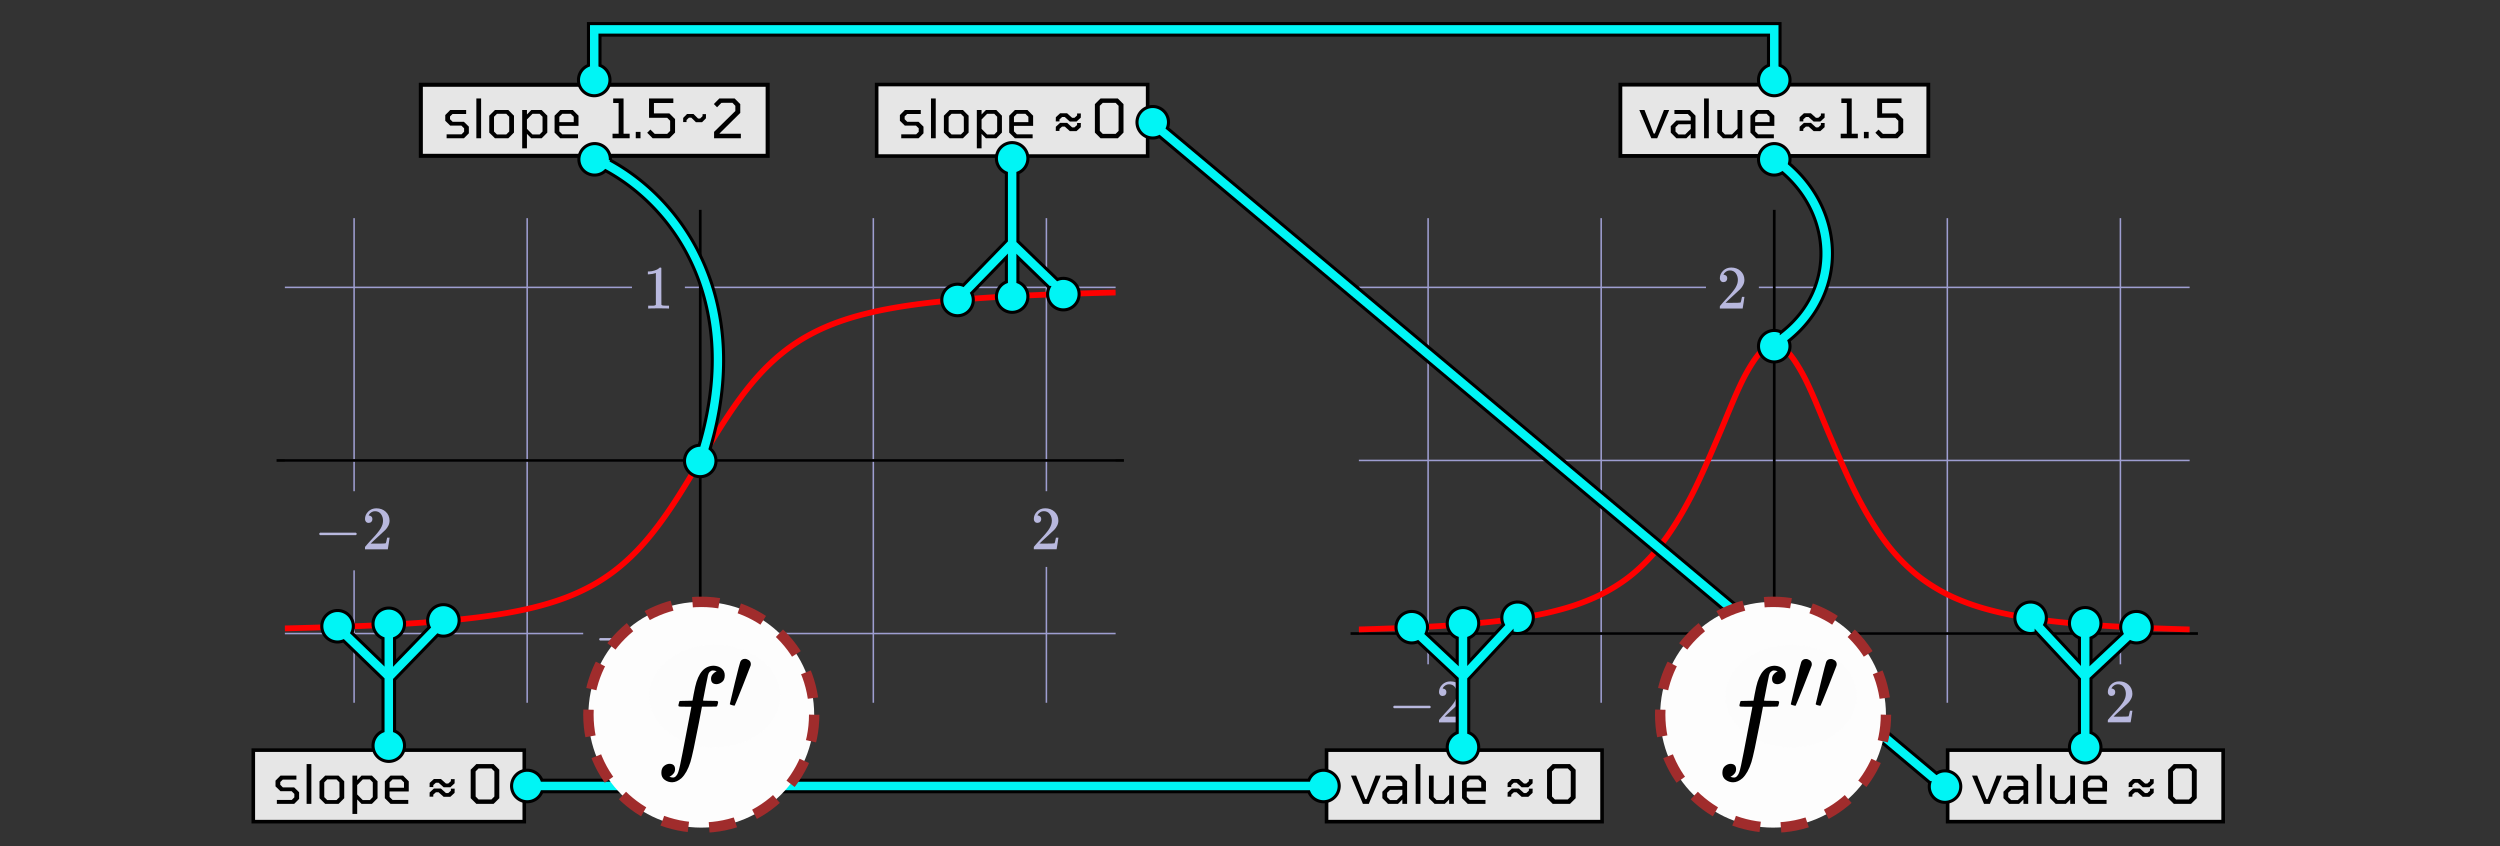 <svg xmlns="http://www.w3.org/2000/svg" xmlns:xlink="http://www.w3.org/1999/xlink" id="svg16" width="650" height="220" preserveAspectRatio="none" version="1.1" viewBox="-10 -10 650 220"><rect x="-10" y="-10" width="650" height="220" fill="#333333" stroke="none"/><style id="style1" type="text/css">.grid{stroke:#9e9ed1;stroke-width:.4}.axes{stroke:#000;stroke-width:.7}.notch-labels-in-grid{stroke:none;fill:#b8b8de}.graph{stroke:red;stroke-width:1.5;fill:none}</style><defs id="defs1"><clipPath id="trbl_clip_0_216_126_0"><path id="path1" d="M0 0h216v126H0Z"/></clipPath><clipPath id="trbl_clip_0_216_126_0-7"><path id="path1-0" d="M0 0h216v126H0Z"/></clipPath><clipPath id="trbl_clip_0_216_126_0-8"><path id="path1-4" d="M0 0h216v126H0Z"/></clipPath><path id="MJMAIN-2212" stroke-width="1" d="M84 237v13q0 13 14 20h581q15-8 15-20t-15-20H98q-14 7-14 20z"/><path id="MJMAIN-32" stroke-width="1" d="M109 429q-27 0-43 18t-16 44q0 71 53 123t132 52q91 0 152-56t62-145q0-43-20-82t-48-68q-28-29-80-74-36-31-100-92l-59-56 76-1q157 0 167 5 7 2 24 89v3h40v-3q-1-3-13-91T421 3V0H50v31q0 7 6 15t30 35q29 32 50 56 9 10 34 37t34 37q9 10 29 33t28 34q8 11 23 30t21 32q6 13 15 29t13 32q4 16 7 30t3 33q0 63-34 109t-97 46q-33 0-58-17t-35-33q-10-16-10-19 0-1 5-1 18 0 37-14t19-46q0-25-16-42t-45-18z"/><path id="MJMAIN-30" stroke-width="1" d="M96 585q56 81 153 81 48 0 96-26t78-92q37-83 37-228 0-155-43-237-20-42-55-67t-61-31q-26-6-51-7-26 0-52 6t-61 32q-35 26-55 67-43 82-43 237 0 174 57 265zm225 12q-30 32-71 32-42 0-72-32-25-26-33-72t-8-192q0-158 8-208t36-79q28-30 69-30 40 0 68 30 29 30 36 84t8 203q0 145-8 191t-33 73z"/></defs><path id="rect110" d="M496.388 185.032h71.633v18.599h-71.633z" style="fill:#e6e6e6;fill-opacity:.998;stroke:#000;stroke-width:.942;stroke-dasharray:none"/><path id="rect76" d="M217.931 11.979h70.457v18.596h-70.457z" style="fill:#e6e6e6;fill-opacity:.998;stroke:#000;stroke-width:.934;stroke-dasharray:none"/><path id="path111" d="m505.845 199.002-3.116-7.341h1.348l2.372 6.106h.322l2.358-6.106h1.362l-3.116 7.34zm6.513 0-1.46-1.474v-1.67l1.46-1.474h3.733v-.912l-.758-.772h-3.48v-1.039h4.014l1.46 1.474v5.867h-1.236v-1.137l-1.137 1.137zm.547-.983h1.74l1.446-1.431v-1.236l-3.186.014-.772.758v1.123zm6.653.983v-10.345h1.235v10.345zm4.912 0-1.46-1.474v-5.867h1.236l-.014 5.572.758.786h1.824l1.446-1.445v-4.913h1.235v7.34h-1.235v-1.136l-1.123 1.137zm8.618 0-1.473-1.474v-4.393l1.473-1.474h3.27l1.474 1.474v2.653h-4.982v1.417l.772.772h4.084v1.025zm-.238-4.197h3.747v-1.39l-.772-.771h-2.203l-.772.772z" style="font-size:18px;font-family:Tomorrow;-inkscape-font-specification:Tomorrow;fill-opacity:.998;stroke-width:2.339;stroke-dasharray:6.035,4.679"/><path id="path153" d="M893.071 129.583 766.358 23.316a4.095 4.095 0 0 0 .305-1.527 4.095 4.095 0 1 0-2.37 3.711l126.695 106.25m4.328 3.63 69.28 58.1a4.095 4.095 0 1 0 1.773-2.426l-68.782-57.683" style="fill:#00f5f5;stroke:#000;stroke-width:.8"/><path id="rect109" d="M334.904 185.032h71.633v18.599h-71.633z" style="fill:#e6e6e6;fill-opacity:.998;stroke:#000;stroke-width:.942;stroke-dasharray:none"/><path id="rect100" d="M411.297 12.009h80.065v18.536h-80.065z" style="fill:#e6e6e6;fill-opacity:.998;stroke:#000;stroke-width:.994;stroke-dasharray:none"/><g id="g18" transform="translate(64.064 46.718)"><g id="grid-3"><path id="path2-9" d="M18 126V91.568m0-20.57V0" class="grid" style="stroke:#9e9ed1;stroke-width:.4"/><path id="path3-8" d="M63 126V0" class="grid" style="stroke:#9e9ed1;stroke-width:.4"/><path id="path4-6" d="M108 126V0" class="grid" style="stroke:#9e9ed1;stroke-width:.4"/><path id="path5-5" d="M153 126V0" class="grid" style="stroke:#9e9ed1;stroke-width:.4"/><path id="path6-7" d="M198 126V90.682m0-19.684V0" class="grid" style="stroke:#9e9ed1;stroke-width:.4"/><path id="path7-6" d="M0 108h77.568m26.433 0H216" class="grid" style="stroke:#9e9ed1;stroke-width:.4"/><path id="path8-2" d="M0 63h216" class="grid" style="stroke:#9e9ed1;stroke-width:.4"/><path id="path9-7" d="M0 18h90.25m13.751 0H216" class="grid" style="stroke:#9e9ed1;stroke-width:.4"/></g><g id="axes-0"><path id="path10-3" d="M-2.16 63h220.32" class="axes" style="stroke:#000;stroke-width:.7"/><path id="path11-9" d="M108 128.16V-2.16" class="axes" style="stroke:#000;stroke-width:.7"/></g><g id="notch labels-9" class="notch-labels-in-grid" style="fill:#b8b8de;stroke:none"><g id="g12-9" transform="matrix(.016 0 0 -.016 7.588 86.1)"><use xlink:href="#MJMAIN-2212" id="use11-1" x="0" y="0"/><use xlink:href="#MJMAIN-32" id="use12-7" x="778" y="0"/></g><g id="g13-2" transform="matrix(.016 0 0 -.016 193.928 86.092)"><use xlink:href="#MJMAIN-32" id="use13-3" x="0" y="0"/></g><g id="g15-6" transform="matrix(.016 0 0 -.016 80.372 113.502)"><use xlink:href="#MJMAIN-2212" id="use14-5" x="0" y="0"/><path id="use15-5" stroke-width="1" d="m991 578-13-5q-14-5-40-10t-58-7h-19v46h19q47 2 87 15t56 24q16 11 28 22 2 3 12 3 9 0 17-6V361l1-300q7-7 12-9t24-4q19-2 62-2h26V0h-11q-21 3-159 3-136 0-157-3h-12v46h64q16 0 25 1t16 3q7 2 8 2t6 5q5 5 6 4z"/></g><g id="g16-8" transform="matrix(.016 0 0 -.016 93.053 23.499)"><path id="use16" stroke-width="1" d="m213 578-13-5q-14-5-40-10t-58-7H83v46h19q47 2 87 15t56 24q16 11 28 22 2 3 12 3 9 0 17-6V361l1-300q7-7 12-9t24-4q19-2 62-2h26V0h-11q-21 3-159 3-136 0-157-3H88v46h64q16 0 25 1t16 3q7 2 8 2t6 5q5 5 6 4z"/></g></g><g id="graphs-1"><g id="g17-4" clip-path="url(#trbl_clip_0_216_126_0-7)"><path id="path16" d="M0 106.664c2.4-.057 4.8-.12 7.2-.188 2.4-.07 4.8-.145 7.2-.23 2.4-.084 4.8-.178 7.2-.284 2.4-.105 4.8-.223 7.2-.357 2.4-.133 4.8-.283 7.2-.456 2.4-.172 4.8-.367 7.2-.593 2.4-.227 4.8-.485 7.2-.79 2.4-.305 4.8-.655 7.2-1.075 2.4-.42 4.8-.908 7.2-1.501 2.4-.594 4.8-1.292 7.2-2.154a54.22 54.22 0 0 0 7.2-3.164 47.18 47.18 0 0 0 7.2-4.713c2.4-1.904 4.8-4.186 7.2-6.937 2.4-2.75 4.8-5.98 7.2-9.597 2.4-3.616 4.8-7.614 7.2-11.625 2.4-4.011 4.8-8.009 7.2-11.625 2.4-3.616 4.8-6.847 7.2-9.597 2.4-2.75 4.8-5.033 7.2-6.937a47.18 47.18 0 0 1 7.2-4.713 54.22 54.22 0 0 1 7.2-3.164c2.4-.862 4.8-1.56 7.2-2.154 2.4-.593 4.8-1.082 7.2-1.501 2.4-.42 4.8-.77 7.2-1.075 2.4-.305 4.8-.563 7.2-.79 2.4-.226 4.8-.42 7.2-.593 2.4-.173 4.8-.323 7.2-.456 2.4-.134 4.8-.252 7.2-.357 2.4-.106 4.8-.2 7.2-.284 2.4-.085 4.8-.16 7.2-.23 2.4-.069 4.8-.13 7.2-.188" class="graph" style="fill:none;stroke:red;stroke-width:1.5"/></g></g></g><g id="g17-1" transform="translate(343.306 46.718)"><g id="grid-7"><path id="path2-1" d="M18 115.998V0" class="grid" style="stroke:#9e9ed1;stroke-width:.4"/><path id="path3-87" d="M63 126V0" class="grid" style="stroke:#9e9ed1;stroke-width:.4"/><path id="path4-8" d="M108 115.998V0" class="grid" style="stroke:#9e9ed1;stroke-width:.4"/><path id="path5-7" d="M153 126V0" class="grid" style="stroke:#9e9ed1;stroke-width:.4"/><path id="path6-74" d="M198 115.998V0" class="grid" style="stroke:#9e9ed1;stroke-width:.4"/><path id="path7-4" d="M0 108h216" class="grid" style="stroke:#9e9ed1;stroke-width:.4"/><path id="path8-9" d="M0 63h216" class="grid" style="stroke:#9e9ed1;stroke-width:.4"/><path id="path9-1" d="M0 18h90.25m13.751 0H216" class="grid" style="stroke:#9e9ed1;stroke-width:.4"/></g><g id="axes-5"><path id="path10-5" d="M-2.16 108h220.32" class="axes" style="stroke:#000;stroke-width:.7"/><path id="path11-5" d="M108 115.998V-2.16" class="axes" style="stroke:#000;stroke-width:.7"/></g><g id="notch labels-8" class="notch-labels-in-grid" style="fill:#b8b8de;stroke:none"><g id="g12-2" transform="matrix(.016 0 0 -.016 7.588 131.1)"><use xlink:href="#MJMAIN-2212" id="use11-9" x="0" y="0"/><use xlink:href="#MJMAIN-32" id="use12-8" x="778" y="0"/></g><g id="g13-20" transform="matrix(.016 0 0 -.016 103.928 131.092)"><use xlink:href="#MJMAIN-30" id="use13-7" x="0" y="0"/></g><g id="g14-4" transform="matrix(.016 0 0 -.016 193.928 131.092)"><use xlink:href="#MJMAIN-32" id="use14-8" x="0" y="0"/></g><g id="g15-5" transform="matrix(.016 0 0 -.016 93.053 23.499)"><use xlink:href="#MJMAIN-32" id="use15-8" x="0" y="0"/></g></g><g id="graphs-3"><g id="g16-0" clip-path="url(#trbl_clip_0_216_126_0-8)"><path id="path15-6" d="M0 106.935c2.4-.067 4.8-.14 7.2-.228 2.4-.086 4.8-.182 7.2-.296 2.4-.114 4.8-.24 7.2-.392 2.4-.151 4.8-.32 7.2-.527 2.4-.206 4.8-.438 7.2-.724 2.4-.286 4.8-.61 7.2-1.017 2.4-.406 4.8-.87 7.2-1.462 2.4-.593 4.8-1.272 7.2-2.157 2.4-.886 4.8-1.908 7.2-3.262 2.4-1.354 4.8-2.93 7.2-5.029a49.28 49.28 0 0 0 7.2-7.796c2.4-3.22 4.8-7.099 7.2-11.738 2.4-4.64 4.8-10.291 7.2-15.876 2.4-5.585 4.8-11.954 7.2-16.238 2.4-4.285 4.8-7.402 7.2-7.402 2.4 0 4.8 3.117 7.2 7.402 2.4 4.284 4.8 10.653 7.2 16.238 2.4 5.585 4.8 11.236 7.2 15.876 2.4 4.64 4.8 8.518 7.2 11.738a49.28 49.28 0 0 0 7.2 7.796c2.4 2.099 4.8 3.675 7.2 5.03 2.4 1.353 4.8 2.375 7.2 3.26 2.4.886 4.8 1.565 7.2 2.158 2.4.592 4.8 1.056 7.2 1.462 2.4.407 4.8.73 7.2 1.017 2.4.286 4.8.518 7.2.724 2.4.206 4.8.376 7.2.527 2.4.152 4.8.278 7.2.392 2.4.114 4.8.21 7.2.296 2.4.087 4.8.161 7.2.228" class="graph" style="fill:none;stroke:red;stroke-width:1.5"/></g></g></g><g id="g28" transform="translate(-783.399 46.691)"><g id="g17" transform="translate(491.97 .026)"><g id="grid"><path id="path2" d="M18 115.998V0" class="grid"/><path id="path3" d="M63 126V0" class="grid"/><path id="path4" d="M108 115.998V0" class="grid"/><path id="path5" d="M153 126V0" class="grid"/><path id="path6" d="M198 115.998V0" class="grid"/><path id="path7" d="M0 108h216" class="grid"/><path id="path8" d="M0 63h216" class="grid"/><path id="path9" d="M0 18h90.25m13.751 0H216" class="grid"/></g><g id="axes"><path id="path10" d="M-2.16 108h220.32" class="axes"/><path id="path11" d="M108 115.998V-2.16" class="axes"/></g><g id="notch labels" class="notch-labels-in-grid"><g id="g12" transform="matrix(.016 0 0 -.016 7.588 131.1)"><use xlink:href="#MJMAIN-2212" id="use11" x="0" y="0"/><use xlink:href="#MJMAIN-32" id="use12" x="778" y="0"/></g><g id="g13" transform="matrix(.016 0 0 -.016 103.928 131.092)"><use xlink:href="#MJMAIN-30" id="use13" x="0" y="0"/></g><g id="g14" transform="matrix(.016 0 0 -.016 193.928 131.092)"><use xlink:href="#MJMAIN-32" id="use14" x="0" y="0"/></g><g id="g15" transform="matrix(.016 0 0 -.016 93.053 23.499)"><use xlink:href="#MJMAIN-32" id="use15" x="0" y="0"/></g></g><g id="graphs"><g id="g16" clip-path="url(#trbl_clip_0_216_126_0)"><path id="path15" d="M0-3.306a4655.815 4655.815 0 0 0 14.4 13.91c2.4 2.307 4.8 4.607 7.2 6.898 2.4 2.291 4.8 4.574 7.2 6.846 2.4 2.273 4.8 4.534 7.2 6.782 2.4 2.248 4.8 4.483 7.2 6.699 2.4 2.216 4.8 4.414 7.2 6.589 2.4 2.174 4.8 4.324 7.2 6.44 2.4 2.118 4.8 4.201 7.2 6.238 2.4 2.037 4.8 4.027 7.2 5.949 2.4 1.922 4.8 3.776 7.2 5.53 2.4 1.752 4.8 3.405 7.2 4.907 2.4 1.501 4.8 2.852 7.2 3.984 2.4 1.132 4.8 2.043 7.2 2.663 2.4.62 4.8.946 7.2.946 2.4 0 4.8-.326 7.2-.946 2.4-.62 4.8-1.531 7.2-2.663 2.4-1.132 4.8-2.483 7.2-3.984 2.4-1.502 4.8-3.155 7.2-4.908 2.4-1.753 4.8-3.607 7.2-5.529 2.4-1.922 4.8-3.912 7.2-5.949 2.4-2.037 4.8-4.12 7.2-6.237 2.4-2.117 4.8-4.267 7.2-6.441 2.4-2.175 4.8-4.373 7.2-6.59 2.4-2.215 4.8-4.45 7.2-6.698 2.4-2.248 4.8-4.51 7.2-6.782 2.4-2.272 4.8-4.555 7.2-6.846 2.4-2.291 4.8-4.591 7.2-6.898 2.4-2.306 4.8-4.62 7.2-6.938 2.4-2.319 4.8-4.643 7.2-6.972" class="graph"/></g></g></g><g id="g26" transform="matrix(.9 0 0 .9 59.983 19.263)"><ellipse id="ellipse21" cx="599.832" cy="122.083" rx="32.611" ry="32.613" style="fill:#fdfdfd;fill-opacity:.998;stroke:#a02c2c;stroke-width:3;stroke-linecap:butt;stroke-dasharray:7.74,6;stroke-dashoffset:0"/><ellipse id="ellipse24" cx="602.691" cy="116.703" rx="17.294" ry="14.823" style="fill:#fdfdfd;fill-opacity:.684;stroke:none;stroke-width:3;stroke-linecap:butt;stroke-dasharray:7.95,6;stroke-dashoffset:0"/><path id="use1" stroke-width=".019" d="M593.634 138.349q.074 0 .223.074.149.075.41.112.26.037.445.037.484 0 .893-.483.409-.484.595-1.079.371-1.004 1.264-5.689.892-4.685 1.71-8.924t.818-4.276v-.111h-1.747q-1.748 0-1.86-.075-.148-.111-.148-.372l.26-1.04q.074-.187.298-.187.223 0 1.747-.037 1.785 0 1.785-.037 0-.074.335-1.859.334-1.785.446-2.157 1.376-6.135 5.429-6.135 1.375.075 2.268.818.892.744.892 1.97 0 1.34-.78 1.934-.782.595-1.562.633-1.636 0-1.636-1.562 0-.707.409-1.227.409-.52.892-.781l.335-.186q-.595-.223-1.116-.223-.446 0-.855.372-.41.372-.558 1.04-.26 1.08-.595 2.901-.334 1.822-.595 3.086-.26 1.265-.26 1.339 0 .074 2.045.074 1.673 0 1.934.038.26.037.409.223.037.148-.075.632-.111.483-.186.595-.074.186-.334.186t-2.008.037h-2.083l-.855 4.536q-1.785 9.222-2.491 11.527-1.004 3.16-2.603 4.685-1.376 1.19-2.714 1.19-1.19 0-2.157-.707-.967-.706-.967-2.008 0-1.375.781-2.007.781-.633 1.562-.633 1.636 0 1.636 1.562 0 .707-.41 1.227-.408.52-.891.781z"/></g></g><path id="text29" d="m60.58-162.887-.641-2.547.37-.093q1.2 2.044 2.856 1.627.72-.182.96-.705.25-.527.12-1.047-.153-.607-.63-.9-.486-.29-1.742-.558-1.32-.282-1.971-.711-.65-.42-.853-1.226-.193-.767.182-1.596.373-.84 1.367-1.09 1.013-.255 1.884.402.106-.178.195-.785l.35-.088.604 2.396-.35.088q-.407-.814-1.111-1.291-.698-.49-1.436-.303-.568.143-.83.582-.263.438-.146.902.13.512.61.783.475.284 1.666.497 1.794.324 2.328.924.536.61.698 1.254.256 1.014-.257 1.818-.503.801-1.516 1.056-1.07.27-2.125-.401-.185.348-.212.92zm5.314-15.447 2.61 10.36q.312 1.24.422 1.555.119.313.398.423.28.111.886-.041l.227-.058.11.436-4.148 1.045-.11-.436.266-.067q.568-.143.767-.354.205-.223.181-.519-.024-.296-.363-1.64l-1.932-7.671q-.308-1.222-.604-1.48-.3-.266-1.142-.054l-.11-.436q.578-.145 1.321-.473.753-.331 1.013-.538zm4.696 8.525q-.449-1.78.444-3.274.89-1.503 2.632-1.942 1.752-.441 3.248.46 1.497.903 1.943 2.674.493 1.96-.435 3.392-.93 1.423-2.645 1.855-1.714.432-3.212-.4-1.491-.842-1.975-2.765zm1.583-.348q.52 2.064 1.403 2.728.88.655 2.092.35 1.24-.313 1.686-1.302.453-1-.067-3.064-.515-2.046-1.388-2.753-.873-.706-2.123-.391-1.24.312-1.684 1.35-.436 1.027.081 3.082zm8.738-6.693.256-.064q.294.49.483 1.238.443-.797 1.056-1.284.62-.498 1.396-.694 1.61-.405 2.966.462 1.354.857 1.822 2.713.458 1.818-.314 3.312-.762 1.491-2.514 1.932-.72.182-1.457.055-.725-.12-1.455-.54l.742 2.945q.339 1.345.46 1.627.13.279.413.359.284.09.956-.08l.11.436-4.053 1.02-.11-.435.284-.072q.673-.169.821-.418.161-.242.12-.524-.029-.274-.355-1.572l-1.775-7.045q-.313-1.24-.432-1.553-.11-.315-.389-.426-.28-.11-.886.042l-.284.072-.11-.436q.914-.33 2.249-1.07zm2.082 6.505q.668.496 1.318.675.656.167 1.29.007 1.07-.27 1.635-1.388.564-1.12.058-3.127-.439-1.742-1.423-2.41-.984-.67-2.045-.402-.653.164-1.157.644-.503.48-.864 1.285zm14.112-7.462-5.407 1.362q.103.568.172.843.515 2.045 1.41 2.918.901.86 2.17.54 1.724-.433 2.054-2.158l.455-.115q-.06 1.042-.821 1.818-.764.767-1.824 1.034-.985.248-1.99-.023-.998-.282-1.785-1.05-.788-.769-1.115-2.066-.463-1.837.312-3.321.772-1.494 2.39-1.902 1.526-.384 2.593.334t1.386 1.786zm-1.753.039q-.026-.225-.069-.396-.21-.833-.817-1.164-.6-.342-1.31-.163-1.723.434-1.516 2.658zm8.139-1.114 4.65-1.171.36 1.43-4.65 1.171zm8.55-10.754.417-.105 2.533 10.057q.313 1.24.422 1.555.12.313.399.424.28.11.886-.042l.369-.093.11.435-4.262 1.074-.11-.436.313-.078q.682-.172.833-.412.158-.251.12-.523-.032-.284-.358-1.582l-1.699-6.742q-.322-1.279-.417-1.537-.098-.267-.365-.411-.261-.156-.934.013l-.407.103-.11-.436q1.632-.44 2.26-1.264z" aria-label="slope -1" style="font-size:20px;font-family:Baskerville;-inkscape-font-specification:Baskerville;fill-opacity:.998;stroke-width:3;stroke-dasharray:7.74,6"/><path id="text30" d="m222.806-176.711.672-2.54.368.098q.06 2.37 1.712 2.807.717.19 1.182-.152.473-.34.61-.859.16-.604-.115-1.091-.284-.49-1.253-1.332-1.019-.886-1.38-1.578-.366-.682-.153-1.485.202-.764.932-1.308.732-.554 1.724-.292 1.01.268 1.453 1.264.18-.104.55-.592l.35.093-.632 2.388-.35-.092q.04-.91-.346-1.668-.373-.765-1.11-.96-.566-.15-1.008.107-.441.256-.564.719-.135.51.155.98.278.478 1.217 1.242 1.412 1.151 1.589 1.936.174.793.004 1.435-.268 1.01-1.105 1.465-.829.458-1.839.19-1.066-.282-1.665-1.38-.33.216-.63.702zm12.129-10.943-2.734 10.328q-.327 1.237-.384 1.565-.047.331.144.564.191.232.796.392l.226.06-.115.434-4.135-1.094.115-.434.264.07q.567.15.843.061.288-.095.41-.366.122-.27.477-1.611l2.024-7.647q.322-1.218.187-1.587-.132-.379-.972-.601l.115-.434q.576.152 1.385.225.819.075 1.146.02zm-.02 9.733q.47-1.775 1.974-2.65 1.507-.883 3.244-.424 1.746.463 2.618 1.976.872 1.514.405 3.28-.517 1.954-2.023 2.757-1.503.794-3.212.342-1.708-.452-2.617-1.905-.897-1.46-.39-3.376zm1.554.462q-.544 2.058-.094 3.066.453 1 1.661 1.319 1.237.327 2.106-.322.88-.656 1.425-2.714.54-2.039.118-3.08-.421-1.04-1.667-1.37-1.237-.328-2.128.366-.879.687-1.42 2.735zm10.886-1.624.255.067q.02.571-.177 1.317.774-.482 1.545-.61.784-.137 1.558.068 1.605.425 2.372 1.84.77 1.406.28 3.256-.48 1.813-1.879 2.746-1.389.935-3.135.473-.718-.19-1.301-.658-.577-.455-1.012-1.177l-.777 2.936q-.355 1.34-.385 1.646-.02.308.187.514.206.216.876.394l-.115.434-4.04-1.07.114-.434.283.075q.67.178.921.032.258-.134.359-.4.108-.255.45-1.548l1.859-7.024q.327-1.236.374-1.567.057-.329-.134-.561-.191-.233-.795-.393l-.283-.075.115-.434q.96.153 2.485.153zm-1.329 6.7q.345.757.826 1.228.494.464 1.126.632 1.067.282 2.102-.424 1.036-.706 1.566-2.707.46-1.737-.078-2.799-.537-1.061-1.595-1.341-.651-.173-1.324.003-.673.175-1.379.706zm15.961.304-5.39-1.427q-.186.547-.258.821-.54 2.04-.18 3.236.372 1.19 1.637 1.524 1.719.455 2.843-.894l.453.12q-.556.883-1.598 1.193-1.04.3-2.097.021-.982-.26-1.73-.983-.736-.73-1.053-1.784-.317-1.054.025-2.347.485-1.832 1.881-2.755 1.399-.933 3.013-.506 1.52.402 2.106 1.547.586 1.145.348 2.234zm-1.552-.815q.086-.21.13-.38.22-.83-.15-1.413-.36-.59-1.068-.778-1.718-.454-2.613 1.592zm14.306-3.9.416.11-2.654 10.025q-.327 1.237-.384 1.565-.047.331.144.564.191.232.795.392l.368.097-.115.435-4.248-1.125.115-.434.312.082q.68.18.928.044.26-.143.358-.4.11-.264.453-1.557l1.779-6.722q.337-1.274.379-1.546.044-.281-.12-.537-.154-.263-.824-.44l-.406-.108.115-.434q1.64.404 2.59-.012z" aria-label="slope 1" style="font-size:20px;font-family:Baskerville;-inkscape-font-specification:Baskerville;fill-opacity:.998;stroke-width:3;stroke-dasharray:7.74,6"/><path id="text31" d="m508.09-187.558-.534-.19-.519-6.998q-.083-1.015-.228-1.336-.145-.322-.662-.527l.15-.423 3.404 1.215-.151.423q-.561-.2-.806-.184-.235.02-.327.277-.072.203.017 1.116l.4 5.296 3.285-3.42q.78-.82.885-1.115.22-.616-.686-.982l.151-.423 2.538.907-.15.423q-.48-.14-.933.113-.44.247-1.464 1.312zm12.777 2.665.34.122q-.644 1.543-2.106 1.02-.626-.223-.876-.685-.24-.46-.117-1.152-1.153.325-2.035.383-.872.062-1.47-.151-.763-.273-1.157-.911-.394-.639-.135-1.365.338-.948 1.51-1.327 1.183-.377 3.05-.467l1.633-.07.13-.368q.28-.782.304-1.168.023-.385-.301-.812-.325-.427-1.015-.673-1.38-.493-1.864.37-.482.886-1.107.663-.561-.2-.37-.734.186-.524 1.145-.856.961-.34 2.534.22 1.168.418 1.68 1.016.513.597.548 1.139.044.544-.301 1.51l-1.087 3.044q-.38 1.067-.379 1.41.002.343.37.474.607.217 1.076-.632zm-1.518-4.171-1.147.047q-2.717.118-3.24 1.58-.206.58-.031 1.047.179.458.666.632.432.154 1.104.073.672-.082 1.584-.4zm8.962-5.873-3.593 10.061q-.43 1.205-.514 1.527-.075.326.096.574.17.247.76.458l.22.078-.15.424-4.03-1.439.152-.423.257.092q.552.197.835.132.295-.071.44-.33.144-.26.61-1.566l2.66-7.45q.424-1.186.32-1.565-.1-.388-.918-.68l.151-.423q.561.2 1.361.34.81.144 1.14.117zm7.987 8.617-1.763 4.939q-.44 1.232-.515 1.558-.075.326.099.564.183.242.79.459l-.15.423q-1.405-.48-2.148-.435l-.11-.04q-.114-.61.311-1.858-.873.673-1.757.855-.875.185-1.749-.127-.754-.269-1.212-.816-.454-.556-.498-1.132-.034-.572.324-1.575l.916-2.565q.467-1.306.523-1.608.059-.31-.14-.537-.19-.224-.843-.457l.15-.423 2.558.913-1.866 5.224q-.276.772-.308 1.155-.033.382.249.783.285.393.781.57.709.253 1.517.023.81-.24 1.225-.672.426-.44.77-1.405l.608-1.701q.44-1.233.508-1.51.068-.276-.075-.544-.13-.275-.783-.508l-.193-.07.151-.422zm8.241 5.815-5.251-1.875q-.23.53-.326.796-.71 1.987-.45 3.21.27 1.216 1.502 1.656 1.674.598 2.908-.652l.442.158q-.63.833-1.694 1.054-1.06.212-2.09-.155-.957-.342-1.642-1.126-.672-.79-.9-1.866-.226-1.077.223-2.337.638-1.784 2.106-2.587 1.472-.812 3.045-.25 1.48.529 1.968 1.719t.16 2.255zm-1.478-.942q.103-.202.163-.368.289-.809-.032-1.421-.308-.618-.998-.865-1.674-.597-2.738 1.366zm14.584-2.684.405.144-3.488 9.767q-.43 1.205-.514 1.528-.075.326.096.573.17.248.76.458l.358.128-.151.423-4.139-1.478.151-.423.304.109q.662.236.92.121.272-.12.392-.368.132-.254.582-1.514l2.338-6.548q.443-1.242.508-1.509.067-.277-.075-.545-.13-.275-.783-.508l-.396-.141.151-.423q1.601.54 2.581.206z" aria-label="value 1" style="font-size:20px;font-family:Baskerville;-inkscape-font-specification:Baskerville;fill-opacity:.998;stroke-width:3;stroke-dasharray:7.74,6"/><path id="text32" d="m353.273-189.5-.526.21-5.025-4.898q-.735-.705-1.056-.85-.321-.144-.845.045l-.168-.417 3.354-1.345.167.417q-.553.222-.725.396-.163.17-.061.424.08.2.751.825l3.81 3.702.194-4.739q.04-1.132-.076-1.422-.243-.607-1.164-.28l-.167-.417 2.501-1.003.167.417q-.45.213-.623.703-.166.477-.227 1.953zm11.336-6.471.335-.135q.54 1.583-.901 2.16-.617.248-1.11.067-.484-.185-.851-.784-.649 1.006-1.27 1.634-.612.625-1.202.861-.752.302-1.47.085-.719-.217-1.006-.934-.374-.933.253-1.995.635-1.065 1.974-2.37l1.176-1.134-.145-.362q-.309-.77-.547-1.075-.237-.305-.763-.41-.526-.104-1.206.168-1.36.545-1.15 1.514.225.982-.391 1.23-.553.221-.764-.305-.207-.516.29-1.4.495-.892 2.045-1.514 1.151-.461 1.931-.353.78.108 1.165.49.393.38.775 1.33l1.203 3.001q.422 1.052.65 1.307.23.256.592.11.598-.24.387-1.186zm-3.9-2.119-.829.795q-1.957 1.89-1.38 3.33.23.572.67.805.438.225.918.032.426-.17.876-.677.449-.506.922-1.348zm2.82-10.337 3.976 9.917q.476 1.187.626 1.484.16.294.452.366.292.073.872-.16l.218-.087.167.417-3.97 1.591-.167-.417.254-.101q.543-.218.712-.454.174-.249.11-.539-.064-.29-.58-1.577l-2.943-7.342q-.469-1.17-.797-1.385-.332-.225-1.14.099l-.166-.417q.553-.222 1.245-.647.701-.428.932-.668zm11.692 1.162 1.952 4.868q.487 1.215.646 1.508.16.294.449.357.297.06.895-.18l.167.417q-1.37.57-1.895 1.097l-.11.043q-.49-.382-.998-1.598-.208 1.082-.75 1.804-.532.719-1.393 1.064-.743.298-1.449.192-.709-.116-1.123-.518-.404-.406-.8-1.394l-1.014-2.529q-.516-1.287-.674-1.55-.162-.272-.461-.31-.29-.04-.934.217l-.167-.417 2.52-1.01 2.064 5.148q.305.762.534 1.07.229.308.706.422.473.105.963-.092.698-.28 1.15-.987.45-.717.473-1.315.028-.611-.353-1.563l-.673-1.677q-.487-1.214-.62-1.466-.132-.252-.417-.36-.279-.119-.923.14l-.19.076-.167-.417zm10.026-1.105-5.176 2.075q.178.55.284.813.784 1.957 1.788 2.702 1.009.732 2.223.245 1.65-.662 1.747-2.415l.435-.175q.08 1.041-.57 1.912-.654.862-1.67 1.27-.942.377-1.974.244-1.026-.146-1.91-.802-.884-.656-1.382-1.898-.705-1.758-.136-3.333.564-1.583 2.114-2.205 1.46-.585 2.613-.016 1.154.568 1.614 1.583zm-1.732.274q-.056-.22-.122-.383-.32-.797-.965-1.044-.64-.258-1.32.014-1.65.662-1.146 2.837zm7.916-2.195 4.45-1.785.55 1.369-4.451 1.784zm7.03-11.804.399-.16 3.86 9.626q.475 1.188.626 1.485.16.294.452.366.292.072.872-.16l.354-.142.167.417-4.08 1.635-.166-.417.299-.12q.652-.261.77-.519.123-.27.049-.535-.07-.277-.567-1.52l-2.588-6.453q-.49-1.224-.62-1.466-.132-.252-.417-.36-.279-.119-.923.14l-.39.156-.167-.417q1.558-.656 2.07-1.556z" aria-label="value -1" style="font-size:20px;font-family:Baskerville;-inkscape-font-specification:Baskerville;fill-opacity:.998;stroke-width:3;stroke-dasharray:7.74,6"/><path id="path14313" d="M213.702-84.428c-1.924.004-3.85.042-5.775.112-8.513.69-11.717.663-19.998 2.437-11.743 2.515-22.925 7.214-33.462 12.888-7.876 4.826-15.71 9.875-22.167 16.56l8.548 7.328c5.424-6.124 12.38-10.561 19.22-14.917 9.489-5.465 19.738-9.698 30.474-11.983 7.342-1.563 10.66-1.605 18.226-2.258 14.487-.568 28.977.843 43.133 3.94 10.087 2.207 13.598 3.497 23.415 6.498 4.281 1.51 8.125 2.807 12.01 4.296l-5.4 12.57 27.999-7.306-13.148-27.268-5.509 12.826c-4.269-1.545-8.443-2.903-13.114-4.479-9.807-2.95-14.362-4.51-24.418-6.767-13.156-2.953-26.565-4.508-40.034-4.477z" style="display:inline;fill:#ffd42a;fill-opacity:1;stroke:#000;stroke-width:1.371;stroke-linecap:square;stroke-linejoin:miter;stroke-miterlimit:4;stroke-dasharray:none;stroke-opacity:1"/><path id="path14328" d="m521.913-111.319 5.565 13.253c-5.046 2.183-8.634 3.734-15.17 6.04-15.367 5.423-31.201 9.554-47.279 12.215-9.715 1.433-13.398 2.157-23.224 2.885-14.136 1.047-28.341.334-42.199-2.769-2.694-.688-5.413-1.283-8.082-2.064-9.779-2.863-19.15-7.022-27.968-12.106l-5.291 9.774c9.677 4.83 19.593 9.216 30.024 12.168 2.914.825 5.882 1.45 8.823 2.176 14.853 3.055 30.043 3.806 45.148 2.668 9.536-.718 14.763-1.637 24.189-2.999 16.612-2.83 32.949-7.163 48.88-12.638 5.964-2.05 10.7-3.918 16.06-6.034l5.093 12.125 14.185-25.22z" style="display:inline;fill:#ffd42a;fill-opacity:1;stroke:#000;stroke-width:1.371;stroke-linecap:square;stroke-linejoin:miter;stroke-miterlimit:4;stroke-dasharray:none;stroke-opacity:1"/><path id="text33" d="M44.277-129.292v-1.183h4.488l.761-.778v-1.02l-.81-.81h-3.353l-1.49-1.458v-1.717l1.49-1.507h4.779v1.199h-4.099l-.745.729v.826l.778.778h3.385l1.49 1.458v1.992l-1.473 1.49zm8.927 0v-11.94h1.425v11.94zm5.572 0-1.7-1.701v-5.07l1.7-1.702h4.018l1.701 1.701v5.07l-1.701 1.702zm.616-1.134h2.786l.891-.891-.016-4.423-.875-.89h-2.786l-.891.89v4.423zm7.565 4.163v-11.502h1.426v1.345l1.296-1.345h3.127l1.684 1.701v5.07l-1.684 1.702h-3.127l-1.296-1.329v4.358zm3.095-4.163h2.138l.875-.891v-4.423l-.875-.89h-2.138l-1.669 1.7v2.819zm8.326 1.134-1.7-1.701v-5.07l1.7-1.702h3.775l1.701 1.701v3.062h-5.751v1.636l.891.891h4.714v1.183zm-.275-4.844h4.325v-1.604l-.89-.89h-2.544l-.891.89zm11.502.68v-1.199h5.346v1.2zm7.29 4.164v-1.361h1.83v-9.218H97.09v-1.36h3.11v10.578h1.831v1.36z" aria-label="slope -1" style="font-size:18px;font-family:Tomorrow;-inkscape-font-specification:Tomorrow;fill:#000;fill-opacity:.998;stroke-width:2.7;stroke-dasharray:6.966,5.4"/><path id="text34" d="M246.521-129.292v-1.183h4.488l.761-.778v-1.02l-.81-.81h-3.353l-1.49-1.458v-1.717l1.49-1.507h4.779v1.199h-4.099l-.745.729v.826l.777.778h3.386l1.49 1.458v1.992l-1.474 1.49zm8.926 0v-11.94h1.426v11.94zm5.573 0-1.7-1.701v-5.07l1.7-1.702h4.018l1.7 1.701v5.07l-1.7 1.702zm.616-1.134h2.786l.891-.891-.016-4.423-.875-.89h-2.786l-.891.89v4.423zm7.565 4.163v-11.502h1.426v1.345l1.296-1.345h3.126l1.685 1.701v5.07l-1.685 1.702h-3.126l-1.296-1.329v4.358zm3.094-4.163h2.139l.875-.891v-4.423l-.875-.89h-2.139l-1.668 1.7v2.819zm8.327 1.134-1.7-1.701v-5.07l1.7-1.702h3.775l1.7 1.701v3.062h-5.75v1.636l.89.891h4.715v1.183zm-.275-4.844h4.325v-1.604l-.89-.89h-2.544l-.891.89zm11.405 4.844v-1.361h1.83v-9.218h-1.636v-1.36h3.11v10.578h1.831v1.36z" aria-label="slope 1" style="font-size:18px;font-family:Tomorrow;-inkscape-font-specification:Tomorrow;fill:#000;fill-opacity:.998;stroke-width:2.7;stroke-dasharray:6.966,5.4"/><path id="text35" d="m344.031 362.96-3.453-8.134h1.493l2.629 6.766h.357l2.613-6.766h1.509l-3.453 8.134zm7.216 0-1.617-1.633v-1.85l1.617-1.633h4.137v-1.011l-.84-.856h-3.857v-1.15h4.448l1.618 1.632v6.501h-1.369v-1.26l-1.26 1.26zm.607-1.089h1.928l1.602-1.586v-1.368l-3.53.015-.856.84v1.244zm7.371 1.09v-11.463h1.369v11.462zm5.444 0-1.618-1.634v-6.5h1.369l-.016 6.174.84.87h2.022l1.602-1.601v-5.444h1.368v8.134h-1.368v-1.26l-1.245 1.26zm9.548 0-1.632-1.634v-4.868l1.632-1.633h3.624l1.633 1.633v2.94h-5.52v1.57l.854.856h4.526v1.135zm-.264-4.65h4.152v-1.54l-.855-.856h-2.442l-.855.855zm11.042.652v-1.15h5.132v1.15zm6.998 3.997v-1.306h1.758v-8.85h-1.571v-1.306h2.986v10.156h1.757v1.306z" aria-label="value -1" style="font-size:18px;font-family:Tomorrow;-inkscape-font-specification:Tomorrow;fill:#000;fill-opacity:.998;stroke-width:2.592;stroke-dasharray:6.687,5.184"/><path id="text36" d="m511.902-129.46-3.596-8.473h1.555l2.738 7.047h.372l2.722-7.047h1.571l-3.596 8.472zm7.517 0-1.685-1.702v-1.927l1.685-1.701h4.309v-1.053l-.875-.891h-4.017v-1.2h4.633l1.685 1.702v6.771h-1.426v-1.312l-1.312 1.312zm.632-1.135h2.008l1.669-1.652v-1.426l-3.677.017-.891.874v1.296zm7.678 1.134V-141.4h1.426v11.94zm5.67 0-1.684-1.7v-6.772h1.425l-.016 6.431.875.907h2.106l1.668-1.668v-5.67h1.426v8.472h-1.426v-1.312l-1.296 1.312zm9.947 0-1.7-1.7v-5.071l1.7-1.701h3.775l1.7 1.7v3.063h-5.75v1.636l.89.89h4.715v1.183zm-.275-4.843h4.325v-1.604l-.89-.891h-2.544l-.891.89zm15.001 4.843v-1.36h1.83v-9.218h-1.636v-1.361h3.11v10.579h1.831v1.36z" aria-label="value 1" style="font-size:18px;font-family:Tomorrow;-inkscape-font-specification:Tomorrow;fill:#000;fill-opacity:.998;stroke-width:2.7;stroke-dasharray:6.966,5.4"/><path id="path107" d="m393.705 199.002-1.473-1.474v-7.397l1.473-1.474h4.492l1.473 1.474v7.397l-1.473 1.474zm.576-1.137h3.34l.772-.772v-6.527l-.772-.772h-3.34l-.772.772.014 6.527z" style="font-size:18px;font-family:Tomorrow;-inkscape-font-specification:Tomorrow;fill-opacity:.998;stroke-width:2.339;stroke-dasharray:6.035,4.679"/><path id="text37" d="m344.361 199.002-3.116-7.341h1.348l2.372 6.106h.322l2.358-6.106h1.362l-3.116 7.34zm6.513 0-1.46-1.474v-1.67l1.46-1.474h3.733v-.912l-.758-.772h-3.48v-1.039h4.014l1.46 1.474v5.867h-1.236v-1.137l-1.137 1.137zm.547-.983h1.74l1.446-1.431v-1.236l-3.186.014-.772.758v1.123zm6.653.983v-10.345h1.235v10.345zm4.913 0-1.46-1.474v-5.867h1.235l-.014 5.572.758.786h1.825l1.445-1.445v-4.913h1.235v7.34h-1.235v-1.136l-1.123 1.137zm8.617 0-1.473-1.474v-4.393l1.473-1.474h3.27l1.474 1.474v2.653h-4.982v1.417l.772.772h4.084v1.025zm-.238-4.197h3.747v-1.39l-.772-.771h-2.203l-.772.772z" style="font-size:18px;font-family:Tomorrow;-inkscape-font-specification:Tomorrow;fill-opacity:.998;stroke-width:2.339;stroke-dasharray:6.035,4.679"/><path id="path98" d="m479.01 25.947-1.418-1.432.829-.828 1.136 1.123h3.229l.772-.772v-2.639l-.772-.772h-4.716v-5.025h6.316v1.18h-5.04v2.708h4.015l1.474 1.474v3.509l-1.474 1.474z" style="font-size:18px;font-family:Tomorrow;-inkscape-font-specification:Tomorrow;fill-opacity:.998;stroke-width:2.339;stroke-dasharray:6.035,4.679"/><path id="path97" d="M474.617 25.947V24.29h1.235v1.657z" style="font-size:18px;font-family:Tomorrow;-inkscape-font-specification:Tomorrow;fill-opacity:.998;stroke-width:2.339;stroke-dasharray:6.035,4.679"/><path id="path96" d="M468.581 25.947v-1.18h1.587v-7.986h-1.418v-1.179h2.695v9.166h1.586v1.179z" style="font-size:18px;font-family:Tomorrow;-inkscape-font-specification:Tomorrow;fill-opacity:.998;stroke-width:2.339;stroke-dasharray:6.035,4.679"/><path id="text39" d="m419.342 25.947-3.116-7.341h1.348l2.372 6.106h.323l2.358-6.106h1.361l-3.116 7.34zm6.513 0-1.46-1.474v-1.67l1.46-1.474h3.733v-.912l-.757-.772h-3.481v-1.039h4.014l1.46 1.474v5.867h-1.236V24.81l-1.136 1.137zm.547-.983h1.74l1.446-1.431v-1.236l-3.186.014-.772.758v1.123zm6.653.983V15.602h1.235v10.345zm4.913 0-1.46-1.474v-5.867h1.235l-.014 5.572.758.786h1.825l1.445-1.446v-4.912h1.236v7.34h-1.236V24.81l-1.122 1.137zm8.618 0-1.474-1.474V20.08l1.474-1.474h3.27l1.474 1.474v2.652h-4.983v1.418l.772.772h4.084v1.025zm-.239-4.197h3.748v-1.39l-.772-.772h-2.204l-.772.772z" style="font-size:18px;font-family:Tomorrow;-inkscape-font-specification:Tomorrow;fill-opacity:.998;stroke-width:2.339;stroke-dasharray:6.035,4.679"/><path id="path74" d="m276.143 25.947-1.473-1.474v-7.397l1.473-1.474h4.492l1.474 1.474v7.397l-1.474 1.474zm.576-1.137h3.34l.772-.772V17.51l-.772-.772h-3.34l-.772.772.014 6.527z" style="font-size:18px;font-family:Tomorrow;-inkscape-font-specification:Tomorrow;fill-opacity:.998;stroke-width:2.339;stroke-dasharray:6.035,4.679"/><g id="g67" transform="translate(-27.211)"><path id="rect53" d="M126.626 12.039h90.176v18.477h-90.176z" style="fill:#e6e6e6;fill-opacity:.998;stroke:#000;stroke-width:1.053;stroke-dasharray:none"/><g id="g66" transform="translate(.494)"><g id="g65" transform="translate(3.953)"><path id="path65" d="M198.424 25.947V24.29l5.53-5.431V17.51l-.757-.786-2.864.014-1.137 1.151-.828-.842 1.418-1.446h3.986l1.46 1.474v2.288l-5.376 5.32v.084h5.53v1.179z" style="font-size:18px;font-family:Tomorrow;-inkscape-font-specification:Tomorrow;fill-opacity:.998;stroke-width:2.339;stroke-dasharray:6.035,4.679"/><path id="path64" d="m193.708 21.778-1.193-1.179h-.631l-.618.604-.014.533h-.87l.014-1.08 1.01-1.025h1.657l1.193 1.179h.547l.618-.604.014-.533h.884l-.014 1.08-1.01 1.025z" style="font-size:18px;font-family:Tomorrow;-inkscape-font-specification:Tomorrow;fill-opacity:.998;stroke-width:2.339;stroke-dasharray:6.035,4.679"/><path id="path63" d="m182.452 25.947-1.418-1.432.828-.828L183 24.81h3.228l.772-.772v-2.639l-.772-.772h-4.716v-5.025h6.317v1.18h-5.04v2.708h4.015l1.474 1.474v3.509l-1.474 1.474z" style="font-size:18px;font-family:Tomorrow;-inkscape-font-specification:Tomorrow;fill-opacity:.998;stroke-width:2.339;stroke-dasharray:6.035,4.679"/><path id="path62" d="M178.059 25.947V24.29h1.235v1.657z" style="font-size:18px;font-family:Tomorrow;-inkscape-font-specification:Tomorrow;fill-opacity:.998;stroke-width:2.339;stroke-dasharray:6.035,4.679"/><path id="path61" d="M172.023 25.947v-1.18h1.586v-7.986h-1.417v-1.179h2.695v9.166h1.586v1.179z" style="font-size:18px;font-family:Tomorrow;-inkscape-font-specification:Tomorrow;fill-opacity:.998;stroke-width:2.339;stroke-dasharray:6.035,4.679"/></g><path id="text42" d="M132.836 25.947v-1.025h3.888l.66-.674v-.884l-.703-.702h-2.905l-1.291-1.263v-1.488l1.291-1.305h4.14v1.039h-3.55l-.646.631v.716l.674.674h2.933l1.291 1.263v1.726l-1.277 1.292zm7.733 0V15.602h1.235v10.345zm4.829 0-1.474-1.474V20.08l1.474-1.474h3.48l1.474 1.474v4.393l-1.474 1.474zm.533-.983h2.414l.772-.772-.014-3.832-.758-.772h-2.414l-.772.772v3.832zm6.555 3.607v-9.965h1.235v1.165l1.123-1.165h2.709l1.46 1.474v4.393l-1.46 1.474h-2.71l-1.122-1.151v3.775zm2.68-3.607h1.853l.758-.772V20.36l-.758-.772h-1.853l-1.445 1.474v2.442zm7.215.983-1.474-1.474V20.08l1.474-1.474h3.27l1.474 1.474v2.652h-4.983v1.418l.772.772H167v1.025zm-.239-4.197h3.748v-1.39l-.772-.772h-2.204l-.772.772z" style="font-size:18px;font-family:Tomorrow;-inkscape-font-specification:Tomorrow;fill-opacity:.998;stroke-width:2.339;stroke-dasharray:6.035,4.679"/></g></g><path id="rect1" d="M55.855 185.034h70.457v18.596H55.855z" style="fill:#e6e6e6;fill-opacity:.998;stroke:#000;stroke-width:.934;stroke-dasharray:none"/><path id="rect131" d="M-59.521 172.718h18.431v12.573h-18.431z" style="fill:#0ff;fill-opacity:1;stroke:none;stroke-width:.8;stroke-dasharray:none;stroke-opacity:1"/><path id="rect106" d="M532.154 260.237h9.152v10.319h-9.152z" style="fill:red;fill-opacity:1;stroke:none;stroke-width:.8;stroke-dasharray:none;stroke-opacity:1"/><path id="path51" d="m113.852 199.002-1.474-1.474v-7.397l1.474-1.474h4.491l1.474 1.474v7.397l-1.474 1.474zm.575-1.137h3.341l.772-.772v-6.527l-.772-.772h-3.34l-.773.772.014 6.527z" style="font-size:18px;font-family:Tomorrow;-inkscape-font-specification:Tomorrow;fill-opacity:.998;stroke-width:2.339;stroke-dasharray:6.035,4.679"/><g id="g52" transform="translate(-1.606)"><path id="path44" d="M71.324 199.002v-10.345h1.235v10.345zm4.828 0-1.473-1.474v-4.393l1.473-1.474h3.481l1.474 1.474v4.393l-1.474 1.474zm.534-.983H79.1l.772-.772-.014-3.832-.758-.771h-2.414l-.772.771v3.832zm6.554 3.607v-9.965h1.235v1.165l1.123-1.165h2.71l1.459 1.474v4.393l-1.46 1.474h-2.709l-1.123-1.151v3.775zm2.681-3.607h1.853l.758-.772v-3.832l-.758-.771H85.92l-1.446 1.473v2.442zm7.214.983-1.473-1.474v-4.393l1.473-1.474h3.27l1.475 1.474v2.653h-4.983v1.417l.772.772h4.084v1.025zm-.238-4.197h3.747v-1.39l-.772-.771H93.67l-.772.771z" style="font-size:18px;font-family:Tomorrow;-inkscape-font-specification:Tomorrow;fill-opacity:.998;stroke-width:2.339;stroke-dasharray:6.035,4.679"/><path id="text41" d="M63.59 199.002v-1.025h3.888l.66-.674v-.884l-.702-.702h-2.905l-1.292-1.263v-1.488l1.292-1.305h4.14v1.039h-3.55l-.646.631v.716l.673.674h2.934l1.291 1.263v1.726l-1.277 1.292z" style="font-size:18px;font-family:Tomorrow;-inkscape-font-specification:Tomorrow;fill-opacity:.998;stroke-width:2.339;stroke-dasharray:6.035,4.679"/></g><g id="g33" transform="matrix(1.006 0 0 .96 12.9 171.95)"><path id="text1" d="m91.893 23.68-1.302-1.228h-.69l-.674.629-.015.555h-.95l.015-1.126 1.103-1.067h1.808l1.302 1.228h.598l.674-.629.015-.555h.966l-.016 1.126-1.103 1.067z" aria-label="~" style="font-size:17.374px;font-family:Tomorrow;-inkscape-font-specification:Tomorrow;fill-opacity:.998;stroke-width:.831"/><path id="text2" d="M91.893 26.269 90.59 25.04h-.69l-.674.628-.015.556h-.95l.015-1.126 1.103-1.067h1.808l1.302 1.228h.598l.674-.629.015-.555h.966l-.016 1.126-1.103 1.067z" aria-label="~" style="font-size:17.374px;font-family:Tomorrow;-inkscape-font-specification:Tomorrow;fill-opacity:.998;stroke-width:.831"/></g><path id="rect133" d="M-57.918 185.28h26.245v6.381h-26.245z" style="fill:#d42aff;fill-opacity:1;stroke:none;stroke-width:.8;stroke-dasharray:none;stroke-opacity:1"/><path id="circle88" d="M105.281 147.213a4.095 4.095 0 0 0-4.094 4.096 4.095 4.095 0 0 0 .415 1.783l-9.018 9.293v-6.397a4.095 4.095 0 0 0 2.596-3.799 4.095 4.095 0 0 0-4.096-4.095 4.095 4.095 0 0 0-4.096 4.095 4.095 4.095 0 0 0 2.596 3.8v6.386l-8.104-7.822a4.095 4.095 0 0 0 .383-1.725 4.095 4.095 0 0 0-4.093-4.096 4.095 4.095 0 0 0-4.096 4.096 4.095 4.095 0 0 0 4.096 4.094 4.095 4.095 0 0 0 1.529-.305l10.285 9.928v13.523a4.095 4.095 0 0 0-2.596 3.801 4.095 4.095 0 0 0 4.096 4.096 4.095 4.095 0 0 0 4.096-4.096 4.095 4.095 0 0 0-2.596-3.8V166.69l11.228-11.57a4.095 4.095 0 0 0 1.47.281 4.095 4.095 0 0 0 4.095-4.093 4.095 4.095 0 0 0-4.096-4.096z" style="fill:#00f5f5;stroke:#000;stroke-width:.8"/><path id="circle88-6" d="M144.607 27.336a4.095 4.095 0 0 0-4.093 4.096 4.095 4.095 0 0 0 4.093 4.093 4.095 4.095 0 0 0 2.825-1.142c18.636 10.18 35.088 35.055 24.347 71.387a4.095 4.095 0 0 0-3.81 4.074 4.095 4.095 0 0 0 4.095 4.094 4.095 4.095 0 0 0 4.094-4.094 4.095 4.095 0 0 0-1.52-3.176c11.124-37.625-6.054-64.211-25.95-75.012a4.095 4.095 0 0 0 .015-.224 4.095 4.095 0 0 0-4.096-4.096z" style="fill:#00f5f5;stroke:#000;stroke-width:.8"/><g id="g41" transform="translate(-25.537 -2.096)"><path id="path35" d="m262.42 28.043-1.473-1.474v-4.393l1.474-1.474h3.48l1.474 1.474v4.393l-1.474 1.474zm.534-.982h2.414l.772-.772-.014-3.832-.758-.772h-2.414l-.772.772v3.832Zm6.555 3.607v-9.966h1.235v1.165l1.123-1.165h2.708l1.46 1.474v4.393l-1.46 1.474h-2.708l-1.123-1.15v3.775zm2.68-3.607h1.853l.758-.772v-3.832l-.758-.772h-1.853l-1.445 1.474V25.6zm7.215.982-1.474-1.474v-4.393l1.474-1.474h3.27l1.474 1.474v2.653h-4.983v1.417l.772.772h4.085v1.025zm-.239-4.197h3.748v-1.39l-.772-.771h-2.204l-.772.772z" style="font-size:18px;font-family:Tomorrow;-inkscape-font-specification:Tomorrow;fill:#000;fill-opacity:.998;stroke-width:2.339;stroke-dasharray:6.035,4.679"/><path id="path34" d="M257.592 28.043V17.7h1.235v10.344Z" style="font-size:18px;font-family:Tomorrow;-inkscape-font-specification:Tomorrow;fill:#000;fill-opacity:.998;stroke-width:2.339;stroke-dasharray:6.035,4.679"/><path id="text34-6" d="M249.859 28.043v-1.025h3.888l.66-.673v-.885l-.703-.701H250.8l-1.291-1.264v-1.487l1.291-1.306h4.14v1.039h-3.55l-.646.632v.715l.674.674h2.933l1.291 1.263v1.727l-1.277 1.291z" style="font-size:18px;font-family:Tomorrow;-inkscape-font-specification:Tomorrow;fill:#000;fill-opacity:.998;stroke-width:2.339;stroke-dasharray:6.035,4.679"/></g><g id="g43" transform="matrix(1.006 0 0 .96 175.711 -1.13)"><path id="path42" d="m91.893 23.68-1.302-1.228h-.69l-.674.629-.015.555h-.95l.015-1.126 1.103-1.067h1.808l1.302 1.228h.598l.674-.629.015-.555h.966l-.016 1.126-1.103 1.067z" aria-label="~" style="font-size:17.374px;font-family:Tomorrow;-inkscape-font-specification:Tomorrow;fill-opacity:.998;stroke-width:.831"/><path id="path43" d="M91.893 26.269 90.59 25.04h-.69l-.674.628-.015.556h-.95l.015-1.126 1.103-1.067h1.808l1.302 1.228h.598l.674-.629.015-.555h.966l-.016 1.126-1.103 1.067z" aria-label="~" style="font-size:17.374px;font-family:Tomorrow;-inkscape-font-specification:Tomorrow;fill-opacity:.998;stroke-width:.831"/></g><path id="circle76" d="M253.16 27.082a4.095 4.095 0 0 0-4.096 4.096 4.095 4.095 0 0 0 2.596 3.8v17.63l-11.222 11.564a4.095 4.095 0 0 0-5.57 3.82 4.095 4.095 0 1 0 7.778-1.787l9.014-9.29V63.3a4.096 4.096 0 0 0 1.5 7.906 4.095 4.095 0 0 0 1.5-7.906v-6.377l8.102 7.822a4.096 4.096 0 1 0 7.809 1.727 4.095 4.095 0 0 0-5.633-3.795l-10.278-9.924V34.977a4.095 4.095 0 0 0 2.594-3.8 4.095 4.095 0 0 0-4.094-4.095z" style="fill:#00f5f5;stroke:#000;stroke-width:.8"/><g id="path79"><path id="path123" d="m253.16 53.39 13.314 12.857" style="color:#000;fill:#00f5f5;-inkscape-stroke:none"/></g><g id="path80"><path id="path127" d="m253.16 53.216-14.198 14.631" style="color:#000;fill:#00f5f5;-inkscape-stroke:none"/></g><g id="path81"><path id="path125" d="M253.16 32.837v34.044" style="color:#000;fill:#00f5f5;-inkscape-stroke:none"/></g><circle id="circle81" cx="-207.386" cy="-55.157" r="4.095" style="fill:#00f5f5;fill-opacity:1;stroke:none;stroke-width:.8;stroke-dasharray:none" transform="scale(-1 1)"/><circle id="circle82" cx="-207.386" cy="-23.477" r="4.095" style="fill:#00f5f5;fill-opacity:1;stroke:none;stroke-width:.8;stroke-dasharray:none" transform="scale(-1 1)"/><circle id="circle83" cx="-220.701" cy="-24.116" r="4.095" style="fill:#00f5f5;fill-opacity:1;stroke:none;stroke-width:.8;stroke-dasharray:none" transform="scale(-1 1)"/><circle id="circle84" cx="-193.188" cy="-22.597" r="4.095" style="fill:#00f5f5;fill-opacity:1;stroke:none;stroke-width:.8;stroke-dasharray:none" transform="scale(-1 1)"/><path id="path84" d="M207.386-37.198 220.7-24.342" style="fill:#00f5f5;fill-opacity:1;stroke:#00f5f5;stroke-width:3;stroke-dasharray:none;stroke-opacity:1"/><path id="path85" d="m207.386-37.373-14.198 14.631" style="fill:#00f5f5;fill-opacity:1;stroke:#00f5f5;stroke-width:3;stroke-dasharray:none;stroke-opacity:1"/><path id="path86" d="M207.386-55.157v31.45" style="fill:#00f5f5;fill-opacity:1;stroke:#00f5f5;stroke-width:3;stroke-dasharray:none;stroke-opacity:1"/><g id="g109" transform="matrix(1.006 0 0 .96 293.177 171.95)"><path id="path108" d="m91.893 23.68-1.302-1.228h-.69l-.674.629-.015.555h-.95l.015-1.126 1.103-1.067h1.808l1.302 1.228h.598l.674-.629.015-.555h.966l-.016 1.126-1.103 1.067z" aria-label="~" style="font-size:17.374px;font-family:Tomorrow;-inkscape-font-specification:Tomorrow;fill-opacity:.998;stroke-width:.831"/><path id="path109" d="M91.893 26.269 90.59 25.04h-.69l-.674.628-.015.556h-.95l.015-1.126 1.103-1.067h1.808l1.302 1.228h.598l.674-.629.015-.555h.966l-.016 1.126-1.103 1.067z" aria-label="~" style="font-size:17.374px;font-family:Tomorrow;-inkscape-font-specification:Tomorrow;fill-opacity:.998;stroke-width:.831"/></g><path id="path110" d="m555.19 199.002-1.474-1.474v-7.397l1.473-1.474h4.492l1.473 1.474v7.397l-1.473 1.474zm.575-1.137h3.34l.772-.772v-6.527l-.772-.772h-3.34l-.772.772.014 6.527z" style="font-size:18px;font-family:Tomorrow;-inkscape-font-specification:Tomorrow;fill-opacity:.998;stroke-width:2.339;stroke-dasharray:6.035,4.679"/><g id="g113" transform="matrix(1.006 0 0 .96 454.66 171.95)"><path id="path112" d="m91.893 23.68-1.302-1.228h-.69l-.674.629-.015.555h-.95l.015-1.126 1.103-1.067h1.808l1.302 1.228h.598l.674-.629.015-.555h.966l-.016 1.126-1.103 1.067z" aria-label="~" style="font-size:17.374px;font-family:Tomorrow;-inkscape-font-specification:Tomorrow;fill-opacity:.998;stroke-width:.831"/><path id="path113" d="M91.893 26.269 90.59 25.04h-.69l-.674.628-.015.556h-.95l.015-1.126 1.103-1.067h1.808l1.302 1.228h.598l.674-.629.015-.555h.966l-.016 1.126-1.103 1.067z" aria-label="~" style="font-size:17.374px;font-family:Tomorrow;-inkscape-font-specification:Tomorrow;fill-opacity:.998;stroke-width:.831"/></g><path id="circle114" d="M451.307 27.336a4.095 4.095 0 0 0-4.096 4.096 4.095 4.095 0 0 0 4.096 4.093 4.095 4.095 0 0 0 2.109-.593c6.377 5.492 9.833 12.924 10.018 20.367.189 7.647-3.027 15.318-10.293 21.058a4.095 4.095 0 0 0-1.834-.441 4.095 4.095 0 0 0-4.096 4.094 4.095 4.095 0 0 0 4.096 4.095 4.095 4.095 0 0 0 4.093-4.095 4.095 4.095 0 0 0-.263-1.414c7.842-6.286 11.505-14.87 11.295-23.371-.208-8.374-4.125-16.65-11.19-22.678a4.095 4.095 0 0 0 .158-1.115 4.095 4.095 0 0 0-4.093-4.096z" style="fill:#00f5f5;stroke:#000;stroke-width:.8"/><path id="path116" d="M331.09-76.049a4.095 4.095 0 0 0 4.095 4.095 4.095 4.095 0 0 0 4.095-4.095 4.095 4.095 0 0 0-4.095-4.095 4.095 4.095 0 0 0-4.095 4.095z" style="fill:#00f5f5;stroke-width:.8"/><path id="path117" d="M331.09-40.115a4.095 4.095 0 1 0 8.19 0 4.095 4.095 0 0 0-8.19 0z" style="fill:#00f5f5;stroke-width:.8"/><path id="path118" d="M344.405-40.753a4.095 4.095 0 1 0 8.19 0 4.095 4.095 0 0 0-8.19 0z" style="fill:#00f5f5;stroke-width:.8"/><path id="path119" d="M316.893-39.234a4.095 4.095 0 1 0 8.19 0 4.095 4.095 0 0 0-8.19 0z" style="fill:#00f5f5;stroke-width:.8"/><path id="path120" d="M335.185-53.836 348.5-40.98" style="fill:#00f5f5;fill-opacity:1;stroke:#00f5f5;stroke-width:3;stroke-dasharray:none;stroke-opacity:1"/><path id="path121" d="m335.185-54.01-14.197 14.63" style="fill:#00f5f5;fill-opacity:1;stroke:#00f5f5;stroke-width:3;stroke-dasharray:none;stroke-opacity:1"/><path id="path122" d="M335.185-74.39v34.045" style="fill:#00f5f5;fill-opacity:1;stroke:#00f5f5;stroke-width:3;stroke-dasharray:none;stroke-opacity:1"/><path id="path128" d="M-45.975 109.843a4.095 4.095 0 0 0-4.095-4.095 4.095 4.095 0 0 0-4.094 4.095 4.095 4.095 0 0 0 4.094 4.095 4.095 4.095 0 0 0 4.095-4.095z" style="fill:#00f5f5;stroke-width:.8"/><path id="path129" d="M-73.43 31.43a4.095 4.095 0 0 0-4.096-4.094 4.095 4.095 0 0 0-4.095 4.095 4.095 4.095 0 0 0 4.095 4.095 4.095 4.095 0 0 0 4.095-4.095z" style="fill:#00f5f5;stroke-width:.8"/><path id="path130" d="M-50.07 109.843c11.974-41.23-7.997-69.788-27.56-79.328" style="fill:none;fill-opacity:1;stroke:#00f5f5;stroke-width:3;stroke-dasharray:none;stroke-opacity:1"/><path id="path136" d="M384.572 146.53a4.095 4.095 0 0 0-3.668 5.915l-9.029 9.698v-6.274a4.095 4.095 0 1 0-3 0v6.45l-8.078-7.579a4.095 4.095 0 1 0-2.145 2.102l10.223 9.59v14.056a4.095 4.095 0 0 0-2.596 3.8 4.095 4.095 0 0 0 4.096 4.095 4.095 4.095 0 0 0 4.094-4.096 4.095 4.095 0 0 0-2.594-3.799v-13.941l11.254-12.09a4.095 4.095 0 1 0 1.443-7.928z" style="fill:#00f5f5;stroke:#000;stroke-width:.8"/><g id="path142"><path id="path145" d="M370.374 182.628v-30.523" style="color:#000;fill:#00f5f5;-inkscape-stroke:none"/></g><path id="path148" d="M517.96 146.53a4.095 4.095 0 0 1 3.667 5.915l9.03 9.698v-6.274a4.095 4.095 0 1 1 3 0v6.45l8.078-7.579a4.095 4.095 0 1 1 2.145 2.102l-10.224 9.59v14.056a4.095 4.095 0 0 1 2.596 3.8 4.095 4.095 0 0 1-4.096 4.095 4.095 4.095 0 0 1-4.093-4.096 4.095 4.095 0 0 1 2.593-3.799v-13.941l-11.254-12.09a4.095 4.095 0 1 1-1.443-7.928z" style="fill:#00f5f5;stroke:#000;stroke-width:.8"/><g id="g149" transform="matrix(-1 0 0 1 902.531 0)"><path id="path149" d="M370.374 182.628v-30.523" style="color:#000;fill:#00f5f5;-inkscape-stroke:none"/></g><path id="path150" d="M455.401-27.606a4.095 4.095 0 0 0-4.095-4.095 4.095 4.095 0 0 0-4.095 4.095 4.095 4.095 0 0 0 4.095 4.095 4.095 4.095 0 0 0 4.095-4.095z" style="fill:#00f5f5;stroke-width:.8"/><path id="path151" d="M455.401-76.185a4.095 4.095 0 0 0-4.095-4.095 4.095 4.095 0 0 0-4.095 4.095 4.095 4.095 0 0 0 4.095 4.094 4.095 4.095 0 0 0 4.095-4.094z" style="fill:#00f5f5;stroke-width:.8"/><path id="path152" d="M451.306-28.108c19.063-12.258 17.275-36.374 0-48.077" style="fill:none;fill-opacity:1;stroke:#00f5f5;stroke-width:3;stroke-dasharray:none;stroke-opacity:1"/><path id="path85-6" d="M145.998-.866V7a4.095 4.095 0 0 1 2.594 3.799 4.095 4.095 0 1 1-8.19 0A4.095 4.095 0 0 1 142.999 7V-3.866h309.808V7a4.095 4.095 0 0 1 2.596 3.799 4.095 4.095 0 1 1-8.19 0A4.096 4.096 0 0 1 449.806 7V-.866z" style="color:#000;fill:#00f5f5;stroke:#000;stroke-width:.8;stroke-dasharray:none"/><path id="path101" d="M330.298 195.857a4.095 4.095 0 0 0 3.8 2.596 4.095 4.095 0 1 0 0-8.19 4.096 4.096 0 0 0-3.798 2.594H130.905a4.096 4.096 0 0 0-3.8-2.594 4.095 4.095 0 1 0 0 8.19 4.095 4.095 0 0 0 3.802-2.596z" style="color:#000;fill:#00f5f5;stroke:#000;stroke-width:.8;stroke-dasharray:none"/><g id="g24" transform="matrix(.9 0 0 .9 67.548 65.954)"><ellipse id="path20" cx="116.433" cy="122.083" rx="32.611" ry="32.613" style="fill:#fdfdfd;fill-opacity:.998;stroke:#a02c2c;stroke-width:3;stroke-linecap:butt;stroke-dasharray:7.74,6;stroke-dashoffset:0"/><ellipse id="path22" cx="120.32" cy="116.703" rx="18.97" ry="14.823" style="fill:#fdfdfd;fill-opacity:.684;stroke:none;stroke-width:3;stroke-linecap:butt;stroke-dasharray:7.95,6;stroke-dashoffset:0"/><ellipse id="path23" cx="119.438" cy="107.526" rx=".088" ry="4.235" style="fill:#fdfdfd;fill-opacity:.684;stroke:none;stroke-width:3;stroke-linecap:butt;stroke-dasharray:7.95,6;stroke-dashoffset:0"/><g id="g3" style="stroke-width:.512" transform="matrix(.037 0 0 -.037 102.858 134.01)"><path id="use2" stroke-width=".512" d="M118-162q2 0 6-2t11-3q7-1 12-1 13 0 24 13t16 29q10 27 34 153t46 240q22 114 22 115v3h-47q-47 0-50 2-4 3-4 10l7 28q2 5 8 5t47 1q48 0 48 1 0 2 9 50t12 58q37 165 146 165 37-2 61-22t24-53q0-36-21-52t-42-17q-44 0-44 42 0 19 11 33t24 21l9 5q-16 6-30 6-12 0-23-10t-15-28q-7-29-16-78t-16-83q-7-34-7-36t55-2q45 0 52-1t11-6q1-4-2-17t-5-16q-2-5-9-5t-54-1h-56l-23-122Q301 15 282-47q-27-85-70-126-37-32-73-32-32 0-58 19t-26 54q0 37 21 54t42 17q44 0 44-42 0-19-11-33t-24-21z"/><path id="use3" stroke-width=".362" d="M624.281 393.092q-4.242 0-19.089 4.242-14.847 4.242-15.554 8.484 0 4.949 38.885 164.024t43.127 166.145q10.605 22.624 36.764 22.624 14.14 0 29.694-10.605 15.554-10.605 15.554-31.108 0-3.535-1.414-10.605-.707-4.949-61.509-157.661t-62.923-154.126q-2.121-1.414-3.535-1.414z"/></g></g><path id="path156" d="M289.718 17.693a4.095 4.095 0 1 0 1.724 7.807l200.303 167.98a4.095 4.095 0 1 0 1.773-2.426L293.507 23.316a4.095 4.095 0 0 0 .304-1.527 4.095 4.095 0 0 0-4.093-4.096z" style="fill:#00f5f5;stroke:#000;stroke-width:.8"/><g id="g25" transform="matrix(.9 0 0 .9 129.017 65.954)"><ellipse id="ellipse20" cx="357.758" cy="122.083" rx="32.611" ry="32.613" style="fill:#fdfdfd;fill-opacity:.998;stroke:#a02c2c;stroke-width:3;stroke-linecap:butt;stroke-dasharray:7.74,6;stroke-dashoffset:0"/><ellipse id="ellipse23" cx="362.961" cy="116.703" rx="18.97" ry="14.823" style="fill:#fdfdfd;fill-opacity:.684;stroke:none;stroke-width:3;stroke-linecap:butt;stroke-dasharray:7.95,6;stroke-dashoffset:0"/><g id="g7" style="stroke-width:.512" transform="matrix(.037 0 0 -.037 341.077 134.018)"><path id="use4" stroke-width=".512" d="M118-162q2 0 6-2t11-3q7-1 12-1 13 0 24 13t16 29q10 27 34 153t46 240q22 114 22 115v3h-47q-47 0-50 2-4 3-4 10l7 28q2 5 8 5t47 1q48 0 48 1 0 2 9 50t12 58q37 165 146 165 37-2 61-22t24-53q0-36-21-52t-42-17q-44 0-44 42 0 19 11 33t24 21l9 5q-16 6-30 6-12 0-23-10t-15-28q-7-29-16-78t-16-83q-7-34-7-36t55-2q45 0 52-1t11-6q1-4-2-17t-5-16q-2-5-9-5t-54-1h-56l-23-122Q301 15 282-47q-27-85-70-126-37-32-73-32-32 0-58 19t-26 54q0 37 21 54t42 17q44 0 44-42 0-19-11-33t-24-21z"/><g id="g6" style="stroke-width:.512" transform="translate(568 362)"><path id="use5" stroke-width=".362" d="M55.853 30.401q-4.242 0-19.089 4.242-14.847 4.242-15.554 8.484 0 4.949 38.885 164.024t43.127 166.145q10.605 22.624 36.764 22.624 14.14 0 29.694-10.605 15.554-10.605 15.554-31.108 0-3.535-1.414-10.605-.707-4.949-61.509-157.661T59.388 31.815q-2.121-1.414-3.535-1.414Z"/><path id="use6" stroke-width=".362" d="M250.278 30.401q-4.242 0-19.089 4.242-14.847 4.242-15.554 8.484 0 4.949 38.885 164.024t43.127 166.145q10.605 22.624 36.764 22.624 14.14 0 29.694-10.605 15.554-10.605 15.554-31.108 0-3.535-1.414-10.605-.707-4.949-61.509-157.661T253.813 31.815q-2.121-1.414-3.535-1.414z"/></g></g></g><g id="g158" transform="matrix(1.006 0 0 .96 369.1 -1.13)"><path id="path157" d="m91.893 23.68-1.302-1.228h-.69l-.674.629-.015.555h-.95l.015-1.126 1.103-1.067h1.808l1.302 1.228h.598l.674-.629.015-.555h.966l-.016 1.126-1.103 1.067z" aria-label="~" style="font-size:17.374px;font-family:Tomorrow;-inkscape-font-specification:Tomorrow;fill-opacity:.998;stroke-width:.831"/><path id="path158" d="M91.893 26.269 90.59 25.04h-.69l-.674.628-.015.556h-.95l.015-1.126 1.103-1.067h1.808l1.302 1.228h.598l.674-.629.015-.555h.966l-.016 1.126-1.103 1.067z" aria-label="~" style="font-size:17.374px;font-family:Tomorrow;-inkscape-font-specification:Tomorrow;fill-opacity:.998;stroke-width:.831"/></g></svg>
